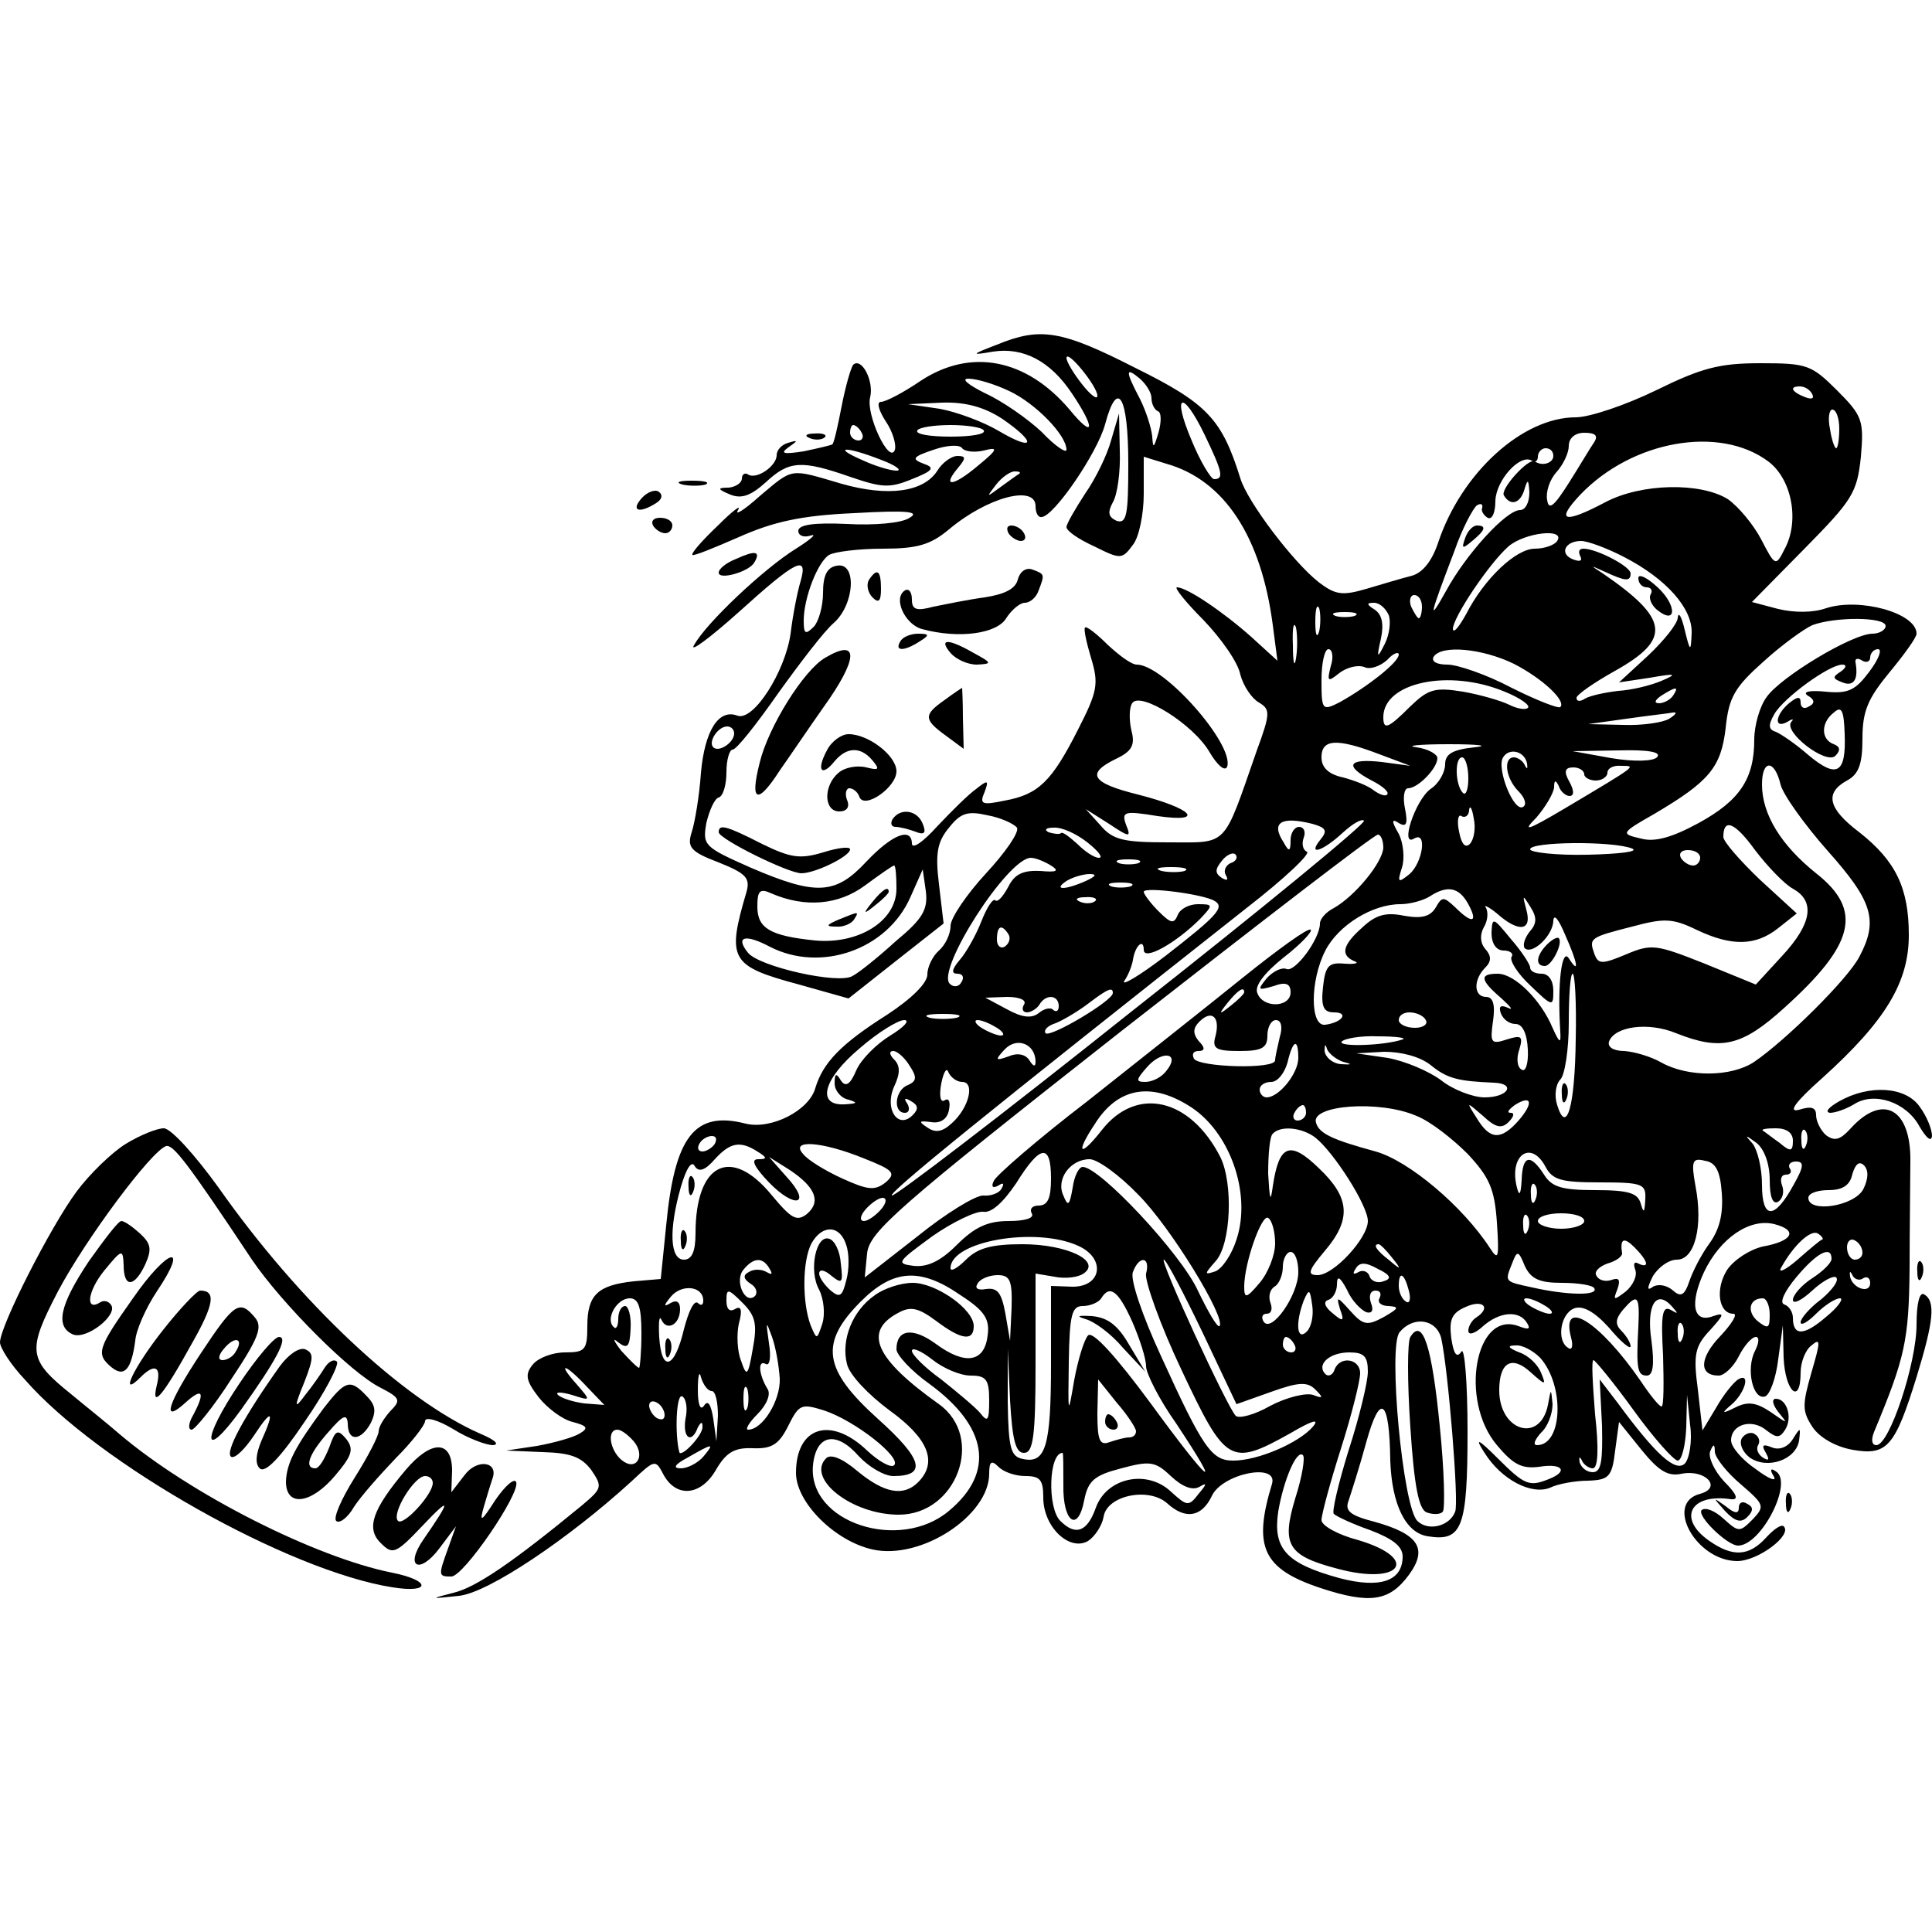 <?xml version="1.0" standalone="no"?>
<!DOCTYPE svg PUBLIC "-//W3C//DTD SVG 20010904//EN"
 "http://www.w3.org/TR/2001/REC-SVG-20010904/DTD/svg10.dtd">
<svg version="1.0" xmlns="http://www.w3.org/2000/svg"
 width="250pt" height="250pt" viewBox="0 0 250 250"
 preserveAspectRatio="xMidYMid meet">
<g transform="translate(0,250) scale(0.1,-0.1)"
fill="#000000" stroke="none">
<path d="M1290 2054 c-34 -13 -34 -14 -5 -9 39 6 74 -12 102 -54 31 -46 29
-60 -3 -21 -56 66 -128 80 -193 37 -22 -15 -45 -27 -51 -27 -6 0 -3 -11 6 -25
9 -13 14 -30 12 -37 -7 -20 -38 46 -32 68 5 21 -11 52 -22 42 -3 -4 -10 -28
-15 -54 -5 -26 -10 -48 -12 -49 -1 -1 -18 -5 -37 -9 -26 -4 -31 -3 -20 5 13 9
13 10 0 6 -8 -2 -15 -9 -15 -16 0 -14 -26 -32 -37 -25 -4 3 -8 0 -8 -5 0 -6
-8 -11 -17 -12 -15 0 -15 -2 2 -9 15 -6 27 -1 46 16 30 28 46 29 109 7 41 -14
51 -15 80 -3 28 11 30 15 15 20 -16 6 -14 9 13 18 17 6 34 7 37 2 3 -4 15 -6
28 -3 19 5 19 2 -8 -20 -32 -27 -47 -28 -25 -2 10 12 10 15 -1 15 -8 0 -20 -9
-26 -19 -18 -28 -64 -34 -124 -17 -68 20 -62 21 -106 -16 -20 -18 -33 -26 -28
-18 5 8 -7 -1 -26 -20 -20 -19 -35 -36 -33 -38 1 -2 28 9 60 23 45 20 81 28
149 31 69 4 86 2 72 -6 -10 -7 -46 -10 -81 -8 -43 2 -63 -1 -63 -9 0 -6 7 -9
16 -6 9 3 0 -5 -19 -17 -42 -26 -117 -97 -132 -125 -6 -10 20 9 58 43 74 67
90 75 80 40 -4 -13 -10 -43 -13 -68 -7 -49 -48 -114 -69 -106 -24 9 -42 -19
-47 -74 -2 -30 -8 -65 -12 -77 -6 -19 -2 -25 35 -39 35 -14 41 -20 36 -38 -26
-88 -21 -96 68 -120 l64 -18 62 49 61 48 -6 51 c-5 40 -2 55 13 73 15 19 24
22 50 16 17 -3 34 -11 38 -16 3 -6 -15 -32 -40 -59 -25 -27 -46 -58 -46 -68 0
-11 -7 -25 -15 -32 -8 -7 -15 -21 -15 -31 0 -11 -20 -31 -52 -52 -60 -38 -83
-62 -93 -95 -8 -29 -57 -54 -90 -46 -66 17 -92 -16 -103 -132 l-7 -69 -35 -3
c-47 -5 -60 -18 -60 -58 0 -31 -3 -34 -29 -34 -16 0 -34 -7 -41 -15 -11 -13
-10 -21 7 -43 11 -14 31 -29 44 -32 19 -5 21 -8 9 -15 -8 -5 -33 -12 -55 -16
l-40 -6 47 -2 c36 -1 50 -6 63 -23 15 -22 14 -24 -12 -46 -90 -74 -137 -106
-166 -113 -31 -8 -31 -8 7 -4 38 4 142 74 223 148 31 29 31 29 42 8 17 -30 49
-26 68 8 13 22 24 28 47 27 25 -1 34 5 46 29 14 28 17 29 46 20 40 -13 101
-61 91 -71 -4 -4 -20 5 -35 19 -47 45 -92 31 -92 -29 0 -38 50 -88 99 -99 63
-14 151 44 151 98 0 16 3 18 12 9 7 -7 22 -12 35 -12 19 0 23 -5 23 -28 0 -38
34 -70 58 -56 9 6 18 20 20 31 4 28 58 39 82 18 24 -22 45 -18 58 9 13 29 86
44 78 16 -25 -82 -12 -110 63 -135 64 -21 89 -17 114 17 25 34 13 53 -45 69
-31 8 -38 14 -33 27 3 9 14 43 23 76 18 65 30 56 31 -24 2 -57 20 -94 49 -98
44 -7 51 11 51 136 0 64 -4 110 -8 103 -6 -9 -10 -3 -13 17 -3 24 0 33 19 41
22 10 33 -1 13 -14 -5 -3 -10 -11 -10 -17 0 -6 8 -4 18 5 22 20 48 22 58 5 5
-8 2 -9 -11 -4 -56 21 -77 -96 -28 -154 21 -25 32 -31 55 -28 30 5 38 -6 12
-16 -25 -10 -31 -8 -66 27 -26 26 -30 27 -17 7 22 -35 61 -55 85 -45 10 5 33
9 49 9 27 1 31 5 35 39 l5 37 29 -36 c22 -27 34 -35 52 -31 31 6 53 -18 24
-26 -47 -12 -5 -87 48 -87 27 0 72 34 60 45 -3 3 -13 -4 -23 -15 -22 -24 -43
-25 -73 -4 -42 29 -25 62 28 54 10 -1 8 6 -9 23 -13 14 -21 32 -18 39 4 10 6
10 6 -1 1 -8 16 -27 34 -42 30 -26 31 -28 15 -45 -17 -17 -18 -17 -38 1 -11
10 -23 15 -28 11 -7 -7 33 -46 47 -46 30 0 72 82 49 96 -7 5 -8 2 -3 -6 5 -8
-6 -4 -23 9 -18 12 -32 29 -32 37 0 21 27 29 46 13 13 -10 17 -10 24 1 10 16
2 40 -12 40 -6 0 -4 -8 3 -17 13 -16 13 -16 -10 0 -18 12 -29 14 -45 6 -18 -9
-19 -8 -6 3 18 15 26 43 9 33 -6 -4 -19 -20 -28 -36 l-18 -30 -6 53 c-6 45 -4
56 16 77 18 20 19 23 4 18 -26 -10 -31 16 -12 57 21 44 59 70 91 62 31 -8 24
-22 -15 -29 -17 -4 -37 -17 -46 -30 -16 -25 -11 -57 8 -57 6 0 -2 -13 -17 -29
-27 -28 -28 -51 -2 -51 7 0 19 11 26 25 7 14 17 25 22 25 5 0 4 -8 -1 -18 -12
-23 -3 -64 13 -59 6 2 14 23 17 48 l6 44 1 -42 c2 -44 22 -62 22 -19 0 13 6
29 14 35 12 10 12 6 0 -35 -12 -42 -12 -50 1 -70 9 -14 30 -26 52 -30 45 -8
55 4 83 94 22 72 25 98 10 107 -6 4 -10 -11 -10 -39 0 -50 -35 -156 -52 -156
-6 0 -7 7 -3 17 40 96 45 118 46 211 0 53 1 116 1 139 1 69 -36 89 -78 42 -13
-14 -20 -16 -31 -8 -7 6 -13 18 -13 26 0 10 -6 12 -22 7 -15 -4 -5 10 30 41
82 74 112 124 112 185 0 61 -17 96 -64 133 -41 31 -45 51 -16 67 15 8 20 21
20 54 0 36 7 52 35 86 19 23 35 45 35 50 0 27 -74 47 -117 33 -17 -6 -41 -6
-62 -1 l-34 9 68 69 c62 63 68 72 73 119 4 47 2 53 -31 86 -33 33 -39 35 -99
35 -53 0 -76 -6 -135 -35 -39 -19 -86 -35 -104 -35 -69 0 -148 -72 -178 -162
-8 -24 -20 -39 -34 -43 -12 -3 -39 -11 -59 -17 -31 -9 -40 -8 -62 9 -33 26
-92 104 -101 134 -24 77 -43 97 -136 143 -96 49 -123 53 -179 30z m130 -66 c0
-6 -9 1 -20 15 -11 14 -20 29 -20 34 1 11 40 -37 40 -49z m70 -3 c0 -8 4 -15
8 -17 5 -1 5 -14 1 -28 -6 -20 -7 -21 -8 -5 -1 11 -8 33 -16 49 -19 36 -19 42
0 26 8 -7 15 -18 15 -25z m-184 9 c34 -16 74 -57 74 -76 0 -5 -15 5 -32 23
-18 17 -51 40 -73 50 -22 11 -32 19 -22 19 11 0 34 -7 53 -16z m1039 -4 c3 -6
-1 -7 -9 -4 -18 7 -21 14 -7 14 6 0 13 -4 16 -10z m-885 -90 c0 -66 -2 -78
-15 -74 -11 5 -12 11 -5 24 6 10 10 40 9 67 l-1 48 -10 -34 c-5 -19 -20 -50
-34 -70 -13 -20 -24 -39 -24 -43 0 -5 16 -16 36 -25 34 -17 36 -17 50 2 8 10
14 40 14 66 l0 48 29 -9 c75 -21 123 -94 138 -209 l6 -46 -34 31 c-36 32 -83
64 -96 64 -4 0 11 -19 34 -42 23 -24 45 -55 48 -71 4 -15 15 -31 24 -36 15 -9
15 -14 -3 -63 -44 -126 -36 -118 -114 -118 -58 0 -72 3 -88 22 l-19 21 30 -19
c27 -18 29 -18 22 -1 -6 17 -2 18 41 11 63 -9 45 10 -26 28 -60 15 -67 27 -28
46 21 10 25 18 20 37 -3 13 -3 29 1 35 10 16 79 -27 100 -63 10 -17 20 -26 23
-19 9 29 -82 132 -117 132 -7 0 -23 12 -38 26 -14 14 -27 24 -29 22 -2 -2 2
-20 8 -40 10 -33 8 -43 -17 -92 -34 -67 -51 -84 -95 -92 -29 -6 -33 -5 -26 11
6 16 4 16 -11 4 -10 -7 -32 -29 -50 -48 -18 -20 -32 -30 -33 -23 0 22 -25 13
-59 -23 -40 -43 -65 -44 -149 -8 -61 27 -63 29 -58 58 4 17 11 32 16 33 6 2
10 17 10 33 0 16 4 29 8 29 5 0 31 33 59 73 28 39 60 81 72 91 27 24 30 79 4
74 -13 -2 -18 -13 -18 -35 0 -18 -6 -38 -12 -44 -11 -11 -13 -9 -13 8 0 29 18
76 33 85 7 4 38 8 69 8 45 0 62 5 86 25 50 42 112 58 112 30 0 -8 3 -15 8 -14
16 1 72 83 82 120 16 60 30 37 30 -51z m-163 58 c45 -31 42 -43 -4 -16 -20 12
-55 25 -77 29 l-41 6 44 2 c31 1 55 -6 78 -21z m262 -21 c23 -48 25 -57 12
-57 -4 0 -18 23 -29 50 -26 61 -12 67 17 7z m821 8 c0 -14 -2 -25 -4 -25 -2 0
-6 11 -8 25 -3 14 -1 25 3 25 5 0 9 -11 9 -25z m-1265 -5 c3 -5 1 -10 -4 -10
-6 0 -11 5 -11 10 0 6 2 10 4 10 3 0 8 -4 11 -10z m158 3 c3 -5 -17 -8 -43 -8
-26 0 -46 3 -43 8 2 4 22 7 43 7 21 0 41 -3 43 -7z m790 -15 c-5 -7 -19 -31
-33 -53 -19 -30 -26 -36 -28 -22 -2 10 3 26 12 36 9 10 16 25 16 34 0 10 8 17
20 17 15 0 18 -4 13 -12z m225 -25 c31 -23 41 -78 21 -114 -11 -22 -12 -22
-30 13 -10 19 -29 42 -43 52 -35 22 -112 21 -159 -4 -53 -28 -65 -25 -32 10
67 70 180 90 243 43z m-1148 2 c19 -7 28 -14 20 -14 -8 0 -28 6 -45 14 -39 17
-21 18 25 0z m870 5 c0 -9 -14 -14 -24 -7 -8 5 -45 -36 -40 -44 9 -15 22 -10
27 9 4 13 5 11 6 -5 0 -13 -5 -23 -12 -23 -18 0 -70 -57 -96 -105 -24 -43 -21
-32 11 52 10 29 24 55 29 59 5 3 8 2 7 -3 -2 -4 2 -10 7 -13 6 -3 10 7 10 22
1 27 32 61 47 52 5 -3 8 0 8 5 0 6 5 11 10 11 6 0 10 -4 10 -10z m-691 -23
c-2 -1 -13 -9 -24 -17 -19 -14 -19 -14 -6 3 7 9 18 17 24 17 6 0 8 -1 6 -3z
m696 -87 c-3 -5 -16 -10 -29 -10 -24 0 -65 -38 -89 -85 -9 -16 -16 -25 -17
-19 0 15 47 85 72 107 21 18 74 24 63 7z m87 -21 c54 -28 88 -66 87 -98 -1
-25 -2 -25 -9 4 -4 17 -8 24 -9 16 0 -8 -18 -30 -38 -49 l-38 -35 40 6 c34 6
36 5 15 -4 -14 -6 -39 -12 -56 -13 -17 -2 -36 -6 -43 -10 -6 -4 -11 -4 -11 1
0 4 23 20 50 35 73 41 70 67 -16 126 -17 11 -17 11 3 2 26 -12 33 -13 33 -2 0
9 -44 32 -61 32 -6 0 -7 -4 -4 -10 3 -6 -1 -7 -9 -4 -19 7 -11 24 10 24 8 0
33 -9 56 -21z m-262 -64 c0 -8 -2 -15 -4 -15 -2 0 -6 7 -10 15 -3 8 -1 15 4
15 6 0 10 -7 10 -15z m-133 -32 c-3 -10 -5 -4 -5 12 0 17 2 24 5 18 2 -7 2
-21 0 -30z m90 21 c3 -8 1 -25 -5 -37 -10 -20 -11 -19 -5 7 4 19 1 31 -8 37
-11 7 -11 9 -1 9 7 0 15 -7 19 -16z m-44 -1 c-7 -2 -19 -2 -25 0 -7 3 -2 5 12
5 14 0 19 -2 13 -5z m-76 -55 c-2 -13 -4 -5 -4 17 -1 22 1 32 4 23 2 -10 2
-28 0 -40z m763 42 c0 -5 -8 -10 -17 -10 -26 0 -119 -56 -137 -82 -9 -12 -16
-37 -16 -55 0 -51 -19 -79 -72 -108 -35 -19 -57 -25 -75 -20 -26 6 -26 7 18
32 71 42 86 60 92 111 4 40 12 53 49 86 23 21 52 42 63 47 29 11 95 11 95 -1z
m-718 -52 c-5 -20 -4 -21 11 -9 9 7 23 11 32 8 8 -4 21 1 30 9 8 9 15 11 15 7
0 -10 -41 -42 -77 -62 -22 -11 -23 -10 -23 29 0 22 4 40 9 40 5 0 7 -10 3 -22z
m237 3 c37 -19 68 -48 60 -56 -3 -2 -31 9 -63 25 -32 17 -70 30 -83 30 -14 0
-21 4 -18 10 10 16 63 11 104 -9z m460 -10 c-18 -24 -27 -29 -57 -26 -20 2
-30 0 -23 -5 9 -5 10 -10 2 -14 -6 -4 -11 -2 -11 5 0 8 -4 8 -15 -1 -18 -15
-20 -34 -2 -24 6 4 9 4 5 0 -11 -13 45 -56 57 -44 7 7 6 12 -2 15 -17 6 -17
28 0 41 10 9 13 3 14 -28 2 -51 -10 -58 -47 -27 -16 14 -35 27 -42 30 -10 3
-10 9 -2 23 12 21 71 64 88 64 6 0 5 -4 -2 -9 -11 -7 -11 -9 2 -14 15 -6 21 4
17 26 -1 5 3 6 9 2 5 -3 10 -1 10 4 0 6 5 11 10 11 6 0 1 -13 -11 -29z m-472
-26 c20 -8 34 -18 30 -21 -3 -3 -14 -1 -24 4 -10 5 -37 13 -60 17 -37 6 -45 3
-68 -19 -29 -29 -35 -31 -35 -14 0 45 85 63 157 33z m218 -5 c-3 -5 -12 -10
-18 -10 -7 0 -6 4 3 10 19 12 23 12 15 0z m-5 -30 c-8 -5 -35 -9 -60 -8 l-45
1 50 7 c28 4 55 7 60 8 6 1 3 -3 -5 -8z m-1210 -19 c0 -12 -20 -25 -27 -18 -7
7 6 27 18 27 5 0 9 -4 9 -9z m835 -27 l40 -15 -37 5 c-44 5 -49 -5 -13 -24 14
-7 23 -15 20 -18 -2 -3 -10 0 -17 5 -7 6 -25 13 -40 17 -19 4 -28 13 -28 26 0
24 20 25 75 4z m123 9 c-29 -3 -38 -9 -38 -22 0 -10 -8 -25 -19 -32 -20 -15
-40 -76 -21 -64 17 10 11 -31 -6 -46 -15 -12 -16 -11 -10 8 4 12 2 32 -4 44
-10 17 -9 20 0 14 10 -6 12 -1 8 19 -3 14 -1 26 4 26 13 0 38 26 38 39 0 5
-12 12 -27 14 -16 2 4 4 42 4 39 0 53 -2 33 -4z m68 -21 c1 -7 0 -8 -3 -2 -2
5 -9 10 -14 10 -14 0 -11 -27 6 -44 8 -8 11 -17 6 -20 -12 -8 -35 50 -26 64 8
13 28 8 31 -8z m168 8 c-5 -5 -29 -6 -59 -1 l-50 9 60 1 c37 1 56 -2 49 -9z
m-244 -27 c0 -14 -3 -23 -7 -19 -10 10 -11 46 -1 46 4 0 8 -12 8 -27z m150 5
c0 -4 7 -8 15 -8 8 0 15 5 15 10 0 6 8 10 18 9 20 0 21 1 -73 -55 -49 -29 -56
-31 -37 -12 12 14 22 31 23 39 0 10 2 10 6 2 2 -7 9 -13 14 -13 6 0 6 7 0 18
-8 14 -6 19 5 19 7 0 14 -4 14 -9z m254 -13 c3 -13 31 -52 61 -86 58 -65 66
-90 41 -137 -15 -29 -95 -108 -136 -136 -30 -20 -86 -20 -120 -1 -14 8 -35 14
-48 15 -14 0 -22 5 -20 12 7 20 51 26 87 11 58 -23 85 -17 140 33 91 82 102
126 41 174 -45 36 -70 76 -70 115 0 32 16 33 24 0z m-402 -77 c-6 -6 -11 0
-14 16 -3 14 -1 23 3 20 5 -3 10 1 10 8 1 7 4 2 6 -11 3 -13 0 -28 -5 -33z
m-204 26 c18 -5 20 -9 11 -20 -18 -22 2 -16 28 8 13 12 25 19 28 16 3 -3 -132
-114 -301 -247 -168 -134 -308 -241 -310 -238 -4 4 122 106 459 372 49 38 84
71 78 73 -5 2 -7 10 -4 18 3 8 0 14 -6 14 -6 0 -11 -8 -11 -17 0 -15 -2 -16
-9 -3 -17 26 -3 34 37 24z m622 -84 c29 -16 25 -45 -14 -87 l-34 -37 -66 27
c-63 25 -69 26 -102 12 -31 -13 -36 -13 -41 1 -7 20 -6 21 49 35 41 11 52 11
83 -4 46 -22 77 -21 106 2 l24 19 -48 44 c-26 25 -47 49 -47 55 0 25 15 19 41
-17 16 -21 38 -44 49 -50z m-913 60 c14 -11 21 -20 15 -20 -6 0 -18 8 -28 18
-10 9 -19 16 -21 14 -2 -2 -9 -1 -16 1 -6 3 -4 6 6 6 11 1 30 -8 44 -19z m383
-7 c-1 -19 -36 -62 -64 -78 -10 -5 -18 -14 -18 -20 0 -20 -32 -63 -43 -59 -6
3 -18 -3 -26 -12 -12 -15 -12 -16 9 -10 16 6 22 3 22 -8 0 -20 -36 -21 -43 -1
-4 9 9 26 34 46 22 17 38 34 35 36 -3 3 -43 -26 -89 -63 -47 -38 -137 -109
-200 -159 -64 -49 -118 -96 -121 -103 -4 -8 -1 -10 6 -6 6 4 8 3 4 -4 -3 -6
-14 -10 -24 -9 -10 0 -48 -23 -85 -53 l-68 -53 3 31 c3 28 38 59 328 287 179
140 328 255 333 255 4 0 7 -8 7 -17z m322 -1 c9 -4 -16 -7 -57 -8 -41 -1 -75
3 -75 7 0 10 107 11 132 1z m-520 -19 c-6 -3 -9 -10 -6 -15 4 -7 2 -8 -5 -4
-9 6 -9 11 0 22 6 8 15 12 18 8 3 -4 0 -9 -7 -11z m608 7 c0 -5 -4 -10 -9 -10
-6 0 -13 5 -16 10 -3 6 1 10 9 10 9 0 16 -4 16 -10z m-840 -10 c11 -7 8 -9
-14 -7 -22 1 -33 -4 -41 -20 -7 -13 -14 -21 -17 -18 -3 3 -11 -9 -18 -27 -7
-18 -20 -41 -28 -50 -11 -13 -11 -18 -3 -18 7 0 9 -5 5 -11 -3 -6 -10 -7 -15
-2 -18 18 75 163 105 163 6 0 18 -5 26 -10z m113 3 c-7 -2 -19 -2 -25 0 -7 3
-2 5 12 5 14 0 19 -2 13 -5z m-313 -33 c0 -42 -49 -72 -105 -67 -59 6 -75 16
-75 44 0 20 3 24 18 17 44 -19 87 -15 121 10 19 14 36 26 38 26 2 0 3 -14 3
-30z m373 23 c-7 -2 -21 -2 -30 0 -10 3 -4 5 12 5 17 0 24 -2 18 -5z m-374
-91 c-23 -21 -48 -41 -56 -45 -18 -11 -120 12 -135 30 -17 21 -4 25 28 8 66
-34 152 -4 182 64 l16 36 4 -28 c3 -24 -4 -36 -39 -65z m246 78 c-27 -12 -43
-12 -25 0 8 5 22 9 30 9 10 0 8 -3 -5 -9z m58 -7 c-7 -2 -19 -2 -25 0 -7 3 -2
5 12 5 14 0 19 -2 13 -5z m109 -19 c13 -8 3 -19 -64 -71 -34 -26 -58 -40 -53
-32 5 7 10 20 11 27 3 19 14 28 14 13 0 -15 42 9 73 40 17 18 17 19 -3 19 -11
0 -23 -6 -26 -14 -5 -12 -9 -11 -25 5 -10 10 -19 22 -19 25 0 7 78 -3 92 -12z
m328 -4 c13 -24 5 -26 -17 -4 -15 14 -17 14 -25 0 -7 -12 -18 -15 -41 -11 -24
5 -37 1 -54 -15 -26 -23 -29 -36 -10 -44 6 -2 1 -4 -13 -3 -21 2 -25 -3 -28
-30 -3 -26 1 -33 14 -33 20 0 11 -13 -11 -16 -20 -3 -20 57 0 96 17 33 61 60
97 60 13 0 30 5 38 10 23 15 38 12 50 -10z m-483 4 c-3 -3 -12 -4 -19 -1 -8 3
-5 6 6 6 11 1 17 -2 13 -5z m562 -40 c-6 -8 -9 -17 -6 -21 10 -9 37 17 37 36
1 9 7 1 15 -18 17 -38 19 -53 5 -31 -9 14 -15 -32 -11 -95 1 -16 -1 -15 -10 5
-15 36 -49 70 -71 70 -24 0 -23 -8 5 -32 12 -11 16 -16 8 -12 -9 4 -12 2 -9
-7 3 -8 11 -14 19 -14 9 0 15 -12 16 -33 1 -18 -3 -30 -8 -26 -6 3 -7 15 -3
26 5 17 3 19 -16 13 -21 -7 -22 -4 -18 24 3 21 0 31 -9 31 -16 0 -17 22 -1 38
8 8 8 15 0 24 -7 8 -7 19 -2 28 5 8 6 19 3 25 -4 5 3 2 14 -7 28 -25 46 -23
38 5 -5 19 -5 20 5 4 9 -14 9 -22 -1 -33z m-674 -3 c3 -5 1 -12 -5 -16 -5 -3
-10 1 -10 9 0 18 6 21 15 7z m734 -135 c-1 -89 -12 -125 -24 -86 -4 12 -2 27
4 33 6 6 11 39 11 74 0 35 2 63 5 63 3 0 5 -38 4 -84z m-599 59 c0 -10 -81
-58 -87 -52 -3 4 3 10 13 13 10 4 30 16 43 26 25 19 31 21 31 13z m170 1 c0
-2 -8 -10 -17 -17 -16 -13 -17 -12 -4 4 13 16 21 21 21 13z m-285 -16 c-3 -5
-2 -10 4 -10 5 0 13 5 16 10 8 14 25 13 25 -2 0 -6 -3 -8 -7 -5 -3 4 -12 2
-19 -4 -9 -7 -21 -6 -41 5 l-28 15 28 1 c16 0 26 -4 22 -10z m-87 -17 c-10 -2
-26 -2 -35 0 -10 3 -2 5 17 5 19 0 27 -2 18 -5z m335 -23 c-5 -17 0 -20 31
-20 29 0 36 4 36 20 0 11 5 20 11 20 7 0 9 -9 5 -22 -3 -13 -6 -26 -6 -30 0
-12 -98 -9 -105 2 -3 6 -1 10 6 10 8 0 9 4 0 13 -8 10 -7 17 1 25 16 16 27 6
21 -18z m272 20 c3 -5 -3 -10 -14 -10 -12 0 -21 5 -21 10 0 6 6 10 14 10 8 0
18 -4 21 -10z m-693 -20 c-18 -11 -38 -31 -44 -45 -8 -19 -14 -22 -20 -13 -6
10 -8 9 -8 -4 0 -9 8 -19 18 -21 13 -4 11 -5 -5 -6 -37 -2 -28 33 20 73 23 20
49 36 57 36 8 0 0 -9 -18 -20z m138 10 c8 -5 11 -10 5 -10 -5 0 -17 5 -25 10
-8 5 -10 10 -5 10 6 0 17 -5 25 -10z m50 -44 c0 -7 -3 -6 -8 2 -5 8 -16 10
-27 5 -17 -6 -18 -5 -5 9 16 17 40 7 40 -16z m398 0 c12 -3 12 -4 -3 -3 -11 1
-20 9 -21 17 0 8 1 10 3 3 2 -6 12 -14 21 -17z m77 29 c-23 -8 -83 -10 -79 -3
3 4 24 8 47 7 23 0 38 -2 32 -4z m-135 -24 c0 -20 -25 -51 -41 -51 -5 0 -9 5
-9 10 0 6 7 10 15 10 8 0 17 11 21 25 7 30 14 32 14 6z m-503 -10 c10 -15 9
-20 -2 -25 -17 -6 -20 -36 -4 -36 5 0 7 5 3 12 -5 7 -3 8 5 3 9 -5 10 -10 2
-18 -19 -19 -37 8 -24 37 8 17 8 27 0 35 -6 6 -7 11 -1 11 5 0 15 -9 21 -19z
m332 -7 c-6 -8 -18 -14 -27 -14 -13 0 -12 3 3 20 20 22 43 17 24 -6z m342 8
c22 -18 36 -21 82 -23 29 -1 19 -19 -12 -19 -15 0 -41 10 -56 22 -16 12 -47
25 -69 29 l-41 6 36 2 c22 0 46 -6 60 -17z m-606 -22 c17 0 9 -34 -14 -54 -12
-11 -21 -12 -31 -5 -12 8 -11 9 5 7 12 -2 21 4 23 16 2 10 0 16 -6 12 -5 -3
-7 6 -4 22 3 15 7 21 9 15 3 -7 11 -13 18 -13z m292 -30 c54 -32 83 -114 63
-174 -6 -19 -18 -37 -27 -41 -15 -5 -15 -4 0 13 20 22 23 101 6 135 -39 76
-108 92 -153 35 -29 -37 -35 -31 -9 8 29 46 71 54 120 24z m428 -20 c-23 -26
-37 -25 -54 3 -14 22 -14 22 8 3 16 -15 24 -17 33 -8 7 7 8 12 3 12 -6 0 -3 4
5 10 22 14 25 3 5 -20z m-275 10 c0 -5 -5 -10 -11 -10 -5 0 -7 5 -4 10 3 6 8
10 11 10 2 0 4 -4 4 -10z m143 -4 c18 -7 47 -30 66 -49 28 -30 35 -45 38 -89
3 -46 2 -50 -9 -33 -35 54 -105 113 -148 125 -55 15 -73 23 -77 37 -8 23 82
30 130 9z m-131 -28 c24 -19 68 -88 68 -108 0 -22 -44 -70 -65 -70 -14 0 -12
6 9 31 35 41 33 69 -7 107 -38 37 -52 31 -60 -23 -3 -22 -4 -18 -6 16 0 25 2
49 6 52 10 11 38 8 55 -5z m618 -4 c0 -14 -3 -15 -17 -3 -10 7 -20 15 -22 16
-2 2 5 3 17 3 14 0 22 -6 22 -16z m17 -6 c-3 -8 -6 -5 -6 6 -1 11 2 17 5 13 3
-3 4 -12 1 -19z m-1412 2 c-3 -5 -11 -10 -16 -10 -6 0 -7 5 -4 10 3 6 11 10
16 10 6 0 7 -4 4 -10z m1365 -47 c0 -22 4 -32 11 -28 6 4 8 13 5 21 -3 8 -1
14 5 14 6 0 8 4 5 8 -3 5 1 9 8 9 11 0 10 -7 -3 -30 -25 -46 -41 -45 -41 0 0
22 -6 45 -12 53 -11 12 -10 12 5 1 10 -8 17 -27 17 -48z m-1310 37 c13 -8 13
-10 1 -10 -10 0 -5 -10 14 -30 34 -35 56 -29 23 7 l-23 26 27 -17 c33 -22 41
-41 22 -57 -13 -10 -20 -6 -45 24 -53 65 -99 42 -99 -49 0 -24 -5 -34 -15 -34
-18 0 -20 38 -4 94 7 24 14 35 18 27 5 -8 13 -6 26 9 20 22 33 24 55 10z m138
-9 c38 -15 42 -19 28 -31 -14 -11 -23 -10 -56 5 -22 10 -45 24 -51 32 -17 19
25 16 79 -6z m242 -26 c0 -25 -4 -35 -16 -35 -8 0 -12 -4 -9 -10 4 -6 -8 -10
-30 -10 -27 0 -44 -8 -67 -31 -21 -21 -38 -29 -56 -27 -23 3 -21 5 24 38 27
19 57 33 66 32 11 -2 26 12 43 37 31 50 45 52 45 6z m640 15 c9 -17 21 -20 70
-20 56 0 60 -2 59 -22 -1 -17 -2 -19 -6 -5 -4 13 -15 17 -59 17 -43 0 -56 4
-66 20 -18 28 -28 25 -29 -7 -1 -18 -3 -22 -6 -10 -11 42 18 63 37 27z m-527
-36 c42 -42 114 -160 105 -170 -3 -2 -15 19 -28 46 -22 48 -127 160 -149 160
-5 0 -11 -12 -13 -27 -4 -23 -6 -25 -12 -10 -10 21 9 47 34 47 10 0 38 -20 63
-46z m755 2 c2 -27 -3 -47 -16 -65 -11 -15 -22 -37 -26 -49 -6 -18 -11 -21
-21 -12 -8 7 -19 9 -26 5 -8 -6 -8 -2 0 14 7 11 20 21 31 21 23 0 34 43 24 95
-6 33 -4 37 12 33 14 -2 20 -13 22 -42z m183 5 c-12 -22 -71 -31 -71 -11 0 6
12 10 26 10 18 0 28 6 31 21 4 13 9 17 15 11 6 -6 6 -17 -1 -31z m-424 -13
c-3 -8 -6 -5 -6 6 -1 11 2 17 5 13 3 -3 4 -12 1 -19z m-847 -13 c-7 -8 -17
-15 -22 -15 -6 0 -5 7 2 15 7 8 17 15 22 15 6 0 5 -7 -2 -15z m510 -44 c0 -15
-9 -38 -20 -51 -17 -20 -20 -21 -20 -5 0 31 23 95 31 89 5 -3 9 -18 9 -33z
m327 17 c-3 -8 -6 -5 -6 6 -1 11 2 17 5 13 3 -3 4 -12 1 -19z m73 12 c0 -5
-13 -10 -30 -10 -16 0 -30 5 -30 10 0 6 14 10 30 10 17 0 30 -4 30 -10z m-955
-31 c4 -11 4 -32 0 -46 -5 -20 -8 -23 -20 -13 -8 7 -15 17 -15 22 0 6 7 5 16
-3 14 -11 15 -9 12 16 -1 16 -8 30 -15 32 -17 6 -27 -41 -13 -66 6 -12 8 -32
4 -44 -7 -21 -7 -21 -15 -2 -11 29 -11 83 1 106 14 25 37 24 45 -2z m1263 7
c-2 0 -16 -12 -32 -26 -16 -14 -26 -18 -21 -10 16 29 38 49 47 44 5 -3 8 -7 6
-8z m-963 -8 c36 -16 31 -53 -7 -53 l-28 1 0 -101 c0 -107 -7 -129 -36 -123
-16 3 -19 13 -20 73 l0 70 3 -67 c3 -51 7 -68 18 -68 12 0 15 21 15 116 l0
116 24 -4 c14 -3 31 -1 38 4 24 16 -21 38 -79 38 -40 0 -58 -5 -73 -20 -11
-11 -20 -16 -20 -11 0 35 110 54 165 29z m735 -23 c0 -3 -4 -3 -10 0 -5 3 -7
0 -4 -8 3 -8 -3 -20 -12 -28 -16 -12 -17 -12 -11 3 4 12 2 15 -7 12 -8 -3 -17
-1 -20 5 -4 5 3 12 14 16 11 3 19 9 19 13 -3 19 2 22 16 8 8 -8 15 -17 15 -21z
m280 14 c0 -5 -4 -9 -10 -9 -5 0 -10 7 -10 16 0 8 5 12 10 9 6 -3 10 -10 10
-16z m-609 -6 c13 -16 12 -17 -3 -4 -17 13 -22 21 -14 21 2 0 10 -8 17 -17z
m-121 -19 c0 -30 -35 -80 -45 -64 -3 5 -2 10 4 10 6 0 8 6 5 14 -3 8 -1 17 5
21 6 3 11 15 11 26 0 10 5 19 10 19 6 0 10 -12 10 -26z m341 -14 c21 0 40 -3
42 -7 6 -10 -36 -9 -80 1 -37 8 -36 7 -26 32 6 16 8 16 16 -4 8 -17 19 -22 48
-22z m349 31 c0 -5 -11 -16 -25 -25 -14 -9 -25 -22 -25 -28 0 -6 11 -1 25 12
14 13 28 20 31 17 4 -4 -5 -16 -19 -28 -15 -11 -27 -25 -27 -30 0 -5 9 0 20
11 11 11 25 20 31 20 5 0 -2 -11 -18 -24 -29 -25 -43 -25 -43 -1 0 7 -5 15
-11 17 -7 2 0 17 16 36 26 31 45 41 45 23z m-1374 -13 c4 -7 3 -8 -4 -4 -7 4
-17 4 -23 0 -8 -4 -7 -9 2 -15 7 -4 10 -11 6 -16 -13 -12 -27 20 -15 34 13 16
25 17 34 1z m487 -6 c-2 -9 18 -66 46 -125 57 -121 63 -125 140 -82 29 17 39
20 30 9 -18 -21 -71 -44 -103 -44 -28 0 -39 15 -94 136 -24 52 -40 99 -36 108
8 22 23 20 17 -2z m73 -76 l44 -93 45 16 c36 13 47 13 57 3 11 -11 10 -12 -3
-7 -9 3 -34 -3 -55 -14 -21 -12 -41 -17 -45 -13 -11 11 -99 202 -93 202 3 0
25 -42 50 -94z m234 66 c-7 -3 -16 0 -18 7 -2 6 -9 8 -14 5 -7 -4 -8 -2 -4 4
5 9 13 9 29 0 17 -8 18 -13 7 -16z m621 4 c5 3 9 0 9 -6 0 -15 -23 -7 -26 8
-1 7 0 8 3 2 2 -5 9 -8 14 -4z m-1168 -22 c31 -20 38 -31 35 -52 -4 -35 -29
-39 -67 -11 -30 22 -51 19 -51 -7 0 -7 19 -28 43 -45 75 -55 85 -114 25 -164
-64 -54 -183 -15 -176 59 4 40 30 45 59 12 13 -14 33 -26 45 -26 44 0 38 22
-20 74 -71 64 -76 98 -22 152 42 42 77 44 129 8z m66 -16 l-2 -43 -6 35 c-5
27 -10 34 -25 32 -11 -2 -15 1 -11 7 3 6 15 11 26 11 16 0 19 -7 18 -42z m459
-6 c7 -2 10 2 6 12 -3 9 -1 16 6 16 6 0 8 -4 5 -10 -3 -5 2 -10 12 -10 14 -1
13 -3 -6 -14 -22 -12 -27 -11 -44 8 -17 19 -18 19 -13 2 6 -16 4 -17 -10 -5
-10 8 -12 15 -5 17 6 2 11 11 11 20 0 12 4 10 13 -7 6 -14 18 -26 25 -29z m55
28 c3 -11 1 -18 -4 -14 -5 3 -9 12 -9 20 0 20 7 17 13 -6z m-913 -13 c0 -6 -3
-7 -7 -3 -5 4 -12 -11 -18 -34 -12 -51 -29 -57 -32 -10 -1 19 0 29 3 22 7 -15
24 -6 24 14 0 10 -5 12 -12 8 -10 -6 -9 -3 0 8 14 17 42 14 42 -5z m64 -63
c-6 -35 -8 -36 -15 -15 -5 12 -6 34 -3 48 5 18 3 24 -5 19 -7 -4 -11 0 -11 11
0 16 2 16 21 -3 17 -17 19 -28 13 -60z m491 36 c10 -23 18 -48 18 -58 0 -9 17
-43 39 -74 63 -95 43 -78 -33 26 -45 61 -75 94 -81 88 -5 -5 -13 -31 -18 -58
-8 -47 -8 -46 -7 24 1 61 4 72 18 72 10 0 21 5 24 10 11 18 22 10 40 -30z
m226 -13 c-13 -13 -15 11 -4 40 7 16 8 15 11 -6 2 -13 -1 -28 -7 -34z m-861
-2 c0 -25 -2 -45 -3 -45 -2 0 -12 10 -23 22 -10 13 -12 18 -4 11 12 -9 15 -6
16 18 1 16 -3 29 -7 29 -5 0 -9 -7 -9 -17 0 -9 -3 -14 -6 -10 -11 10 4 37 21
37 11 0 15 -11 15 -45z m1170 35 c8 -5 11 -10 5 -10 -5 0 -17 5 -25 10 -8 5
-10 10 -5 10 6 0 17 -5 25 -10z m120 -27 c-3 -55 -1 -63 11 -63 8 0 10 14 6
45 -7 46 6 67 26 45 9 -10 9 -11 -1 -5 -11 6 -13 -6 -10 -59 1 -36 1 -66 -2
-66 -3 0 -15 15 -27 33 -53 77 -104 109 -90 56 3 -11 1 -17 -4 -13 -15 9 -10
44 8 51 11 4 26 -4 45 -25 15 -18 28 -29 28 -24 0 4 -5 13 -12 20 -8 8 -8 15
2 27 19 22 22 19 20 -22z m170 16 c0 -18 -2 -19 -15 -9 -15 12 -12 30 6 30 5
0 9 -10 9 -21z m-1281 -83 c1 -28 -22 -66 -41 -66 -4 0 1 9 12 20 12 12 18 26
13 33 -11 18 -13 38 -2 32 5 -3 7 9 4 27 -4 29 -4 30 4 8 5 -14 9 -38 10 -54z
m856 52 c9 -41 23 -212 18 -224 -7 -19 -35 -26 -49 -12 -19 19 -38 226 -23
244 18 22 48 17 54 -8z m312 0 c-3 -8 -6 -5 -6 6 -1 11 2 17 5 13 3 -3 4 -12
1 -19z m-502 -8 c3 -5 1 -10 -4 -10 -6 0 -11 5 -11 10 0 6 2 10 4 10 3 0 8 -4
11 -10z m-419 -40 c20 0 24 -5 24 -32 0 -27 -2 -29 -12 -16 -7 8 -30 27 -50
43 -21 15 -38 32 -38 37 0 5 12 0 26 -11 15 -12 37 -21 50 -21z m737 23 c32
-36 29 -113 -4 -113 -6 0 -3 7 5 16 9 8 15 25 15 37 -2 21 -2 21 -6 -1 -10
-50 -63 -34 -63 19 0 36 16 46 41 23 19 -17 20 -17 13 0 -4 10 -16 22 -28 26
-15 6 -16 9 -5 9 9 1 23 -7 32 -16z m-223 -18 c0 -13 -11 -59 -25 -102 -13
-42 -22 -80 -19 -82 3 -3 24 -13 47 -21 29 -11 42 -21 42 -34 0 -32 -29 -42
-82 -28 -69 19 -86 38 -79 86 7 41 24 81 32 73 3 -3 -1 -28 -10 -56 -18 -60
-10 -74 55 -91 82 -22 107 13 27 37 -27 7 -48 19 -48 26 0 7 11 48 25 92 14
44 25 88 25 98 0 19 -26 23 -33 5 -2 -7 -8 -10 -12 -6 -12 12 5 28 31 28 19 0
24 -5 24 -25z m344 -50 c26 -36 52 -65 57 -65 5 0 10 19 11 43 l1 42 4 -39 c3
-21 -1 -44 -7 -50 -12 -11 -37 11 -87 79 l-23 30 3 -60 c1 -46 -1 -60 -12 -60
-8 0 -15 6 -17 13 -1 7 0 8 3 2 2 -5 9 -10 14 -10 7 0 8 26 3 70 -3 39 -5 70
-2 70 2 0 26 -29 52 -65z m-1355 31 l23 -24 -26 2 c-15 2 -30 7 -34 11 -4 4 4
4 18 0 25 -8 25 -8 6 14 -26 29 -15 27 13 -3z m162 -6 c5 0 8 -15 8 -32 l-2
-33 -4 29 c-3 19 -7 25 -12 17 -5 -7 -8 2 -8 21 0 18 2 25 4 16 3 -10 9 -18
14 -18z m46 -22 c-3 -7 -5 -2 -5 12 0 14 2 19 5 13 2 -7 2 -19 0 -25z m503
-30 c0 -5 -4 -8 -9 -8 -5 0 -16 -3 -25 -6 -13 -5 -16 2 -16 37 l1 44 24 -30
c14 -16 25 -33 25 -37z m-583 16 c-4 -25 8 -33 16 -11 4 7 6 8 6 1 1 -11 -28
-41 -30 -33 -6 23 -4 77 4 72 5 -3 7 -16 4 -29z m-27 5 c0 -6 -4 -7 -10 -4 -5
3 -10 11 -10 16 0 6 5 7 10 4 6 -3 10 -11 10 -16z m-40 -34 c16 -19 3 -40 -16
-24 -15 13 -19 39 -5 39 5 0 14 -7 21 -15z m90 -20 c-7 -8 -20 -15 -29 -15
-11 0 -8 5 9 14 33 19 35 19 20 1z m466 -36 c-1 -49 19 -63 27 -20 5 25 13 32
48 41 37 10 44 9 64 -10 15 -14 28 -19 37 -14 10 6 10 4 -1 -9 -13 -17 -15
-16 -36 3 -31 29 -83 18 -97 -21 -11 -31 -26 -37 -46 -17 -17 17 -15 88 3 88
1 0 1 -19 1 -41z"/>
<path d="M1305 1810 c3 -5 11 -10 16 -10 6 0 7 5 4 10 -3 6 -11 10 -16 10 -6
0 -7 -4 -4 -10z"/>
<path d="M1317 1750 c-3 -12 -17 -19 -43 -23 -22 -3 -51 -9 -66 -12 -22 -6
-28 -4 -28 9 0 10 -4 15 -9 12 -16 -10 0 -44 22 -50 48 -13 97 -6 109 14 7 11
18 20 24 20 7 0 15 7 18 16 8 21 8 21 -8 27 -8 3 -16 -2 -19 -13z"/>
<path d="M1124 1749 c-3 -6 -1 -16 5 -22 8 -8 11 -5 11 11 0 24 -5 28 -16 11z"/>
<path d="M1165 1670 c-8 -13 5 -13 25 0 13 8 13 10 -2 10 -9 0 -20 -4 -23 -10z"/>
<path d="M1230 1655 c7 -8 22 -15 34 -15 20 1 20 2 -4 15 -33 19 -46 19 -30 0z"/>
<path d="M1068 1649 c-28 -16 -74 -90 -85 -136 -13 -51 -3 -55 26 -10 12 17
37 54 56 81 46 64 47 91 3 65z"/>
<path d="M1222 1594 c-27 -19 -27 -25 2 -46 l23 -17 -1 40 c0 21 -1 39 -1 39
0 0 -11 -7 -23 -16z"/>
<path d="M1070 1529 c-14 -26 -7 -35 10 -14 16 19 34 19 49 1 10 -12 8 -13 -8
-9 -12 3 -28 0 -36 -7 -20 -17 -19 -50 1 -50 10 0 14 6 10 15 -3 8 -1 15 3 15
5 0 11 -5 13 -11 6 -17 48 12 48 33 0 20 -36 48 -62 48 -9 0 -22 -9 -28 -21z"/>
<path d="M1155 1440 c-3 -5 -2 -10 4 -10 5 0 17 -3 25 -6 12 -5 15 -2 10 10
-7 18 -29 21 -39 6z"/>
<path d="M930 1423 c1 -9 90 -53 107 -53 18 0 63 22 63 31 0 4 -16 2 -35 -4
-30 -9 -42 -7 -79 11 -47 24 -56 26 -56 15z"/>
<path d="M1896 1804 c-5 -14 -4 -15 9 -4 17 14 19 20 6 20 -5 0 -12 -7 -15
-16z"/>
<path d="M2120 1752 c0 -7 5 -12 11 -12 5 0 8 -4 5 -9 -3 -5 1 -14 8 -20 26
-21 26 6 1 29 -14 13 -25 18 -25 12z"/>
<path d="M1129 1333 c-13 -16 -12 -17 4 -4 9 7 17 15 17 17 0 8 -8 3 -21 -13z"/>
<path d="M1085 1310 c-16 -7 -17 -9 -3 -9 9 -1 20 4 23 9 7 11 7 11 -20 0z"/>
<path d="M1930 1293 c0 -14 6 -23 16 -23 8 0 13 -4 10 -8 -3 -5 8 -22 24 -37
29 -28 30 -28 30 -7 0 13 -6 22 -15 22 -8 0 -15 3 -15 8 0 4 -11 21 -25 37
-23 28 -24 29 -25 8z"/>
<path d="M2002 1278 c-14 -14 -16 -28 -3 -28 9 0 24 30 18 36 -2 2 -9 -2 -15
-8z"/>
<path d="M2021 1084 c0 -11 3 -14 6 -6 3 7 2 16 -1 19 -3 4 -6 -2 -5 -13z"/>
<path d="M891 964 c0 -11 3 -14 6 -6 3 7 2 16 -1 19 -3 4 -6 -2 -5 -13z"/>
<path d="M881 894 c0 -11 3 -14 6 -6 3 7 2 16 -1 19 -3 4 -6 -2 -5 -13z"/>
<path d="M1132 824 c-29 -20 -44 -58 -36 -89 3 -14 28 -40 55 -60 50 -36 63
-67 37 -93 -19 -19 -44 -14 -78 14 -20 17 -35 23 -41 17 -26 -26 33 -73 94
-73 75 0 112 100 52 143 -83 59 -98 94 -53 118 16 9 26 7 49 -10 33 -25 49
-27 49 -7 0 22 -49 56 -79 56 -15 0 -37 -7 -49 -16z"/>
<path d="M861 754 c0 -11 3 -14 6 -6 3 7 2 16 -1 19 -3 4 -6 -2 -5 -13z"/>
<path d="M1405 793 c11 -3 33 -19 48 -37 l29 -31 -21 35 c-15 26 -28 35 -48
37 -19 1 -21 0 -8 -4z"/>
<path d="M1825 770 c-4 -6 -4 -59 0 -117 5 -77 11 -106 21 -110 8 -3 18 -3 21
1 3 3 2 53 -4 111 -10 102 -22 141 -38 115z"/>
<path d="M1430 660 c0 -5 5 -10 11 -10 5 0 7 5 4 10 -3 6 -8 10 -11 10 -2 0
-4 -4 -4 -10z"/>
<path d="M1048 1933 c7 -3 16 -2 19 1 4 3 -2 6 -13 5 -11 0 -14 -3 -6 -6z"/>
<path d="M883 1873 c9 -2 23 -2 30 0 6 3 -1 5 -18 5 -16 0 -22 -2 -12 -5z"/>
<path d="M830 1855 c-14 -16 -3 -20 19 -6 8 5 9 11 3 15 -5 3 -15 -1 -22 -9z"/>
<path d="M845 1820 c3 -5 10 -10 16 -10 5 0 9 5 9 10 0 6 -7 10 -16 10 -8 0
-12 -4 -9 -10z"/>
<path d="M953 1777 c-13 -5 -23 -13 -23 -18 0 -10 39 1 46 13 9 15 1 16 -23 5z"/>
<path d="M2380 1075 c-14 -8 -19 -14 -12 -15 7 0 21 5 31 11 26 17 68 3 85
-29 9 -15 15 -20 16 -12 0 9 -7 26 -16 38 -18 26 -65 29 -104 7z"/>
<path d="M163 1020 c-18 -11 -47 -39 -64 -62 -34 -46 -99 -174 -99 -195 0 -7
14 -29 32 -48 96 -110 342 -248 476 -269 50 -8 50 9 -1 19 -99 20 -260 101
-352 179 -16 14 -45 37 -63 52 -56 45 -57 56 -17 133 36 68 121 182 140 188 9
2 26 -19 111 -147 38 -56 128 -147 167 -166 25 -13 26 -16 12 -30 -8 -9 -15
-20 -15 -26 0 -6 -14 -33 -31 -60 -17 -27 -28 -52 -24 -56 4 -4 15 4 23 18 9
14 34 42 54 63 21 21 38 43 38 48 0 6 16 2 36 -10 19 -12 43 -21 52 -21 9 1 2
7 -17 15 -100 44 -234 170 -338 318 -31 43 -62 77 -71 77 -9 0 -31 -9 -49 -20z"/>
<path d="M115 868 c-38 -57 -44 -85 -20 -95 18 -6 57 25 49 38 -3 5 -9 7 -14
4 -20 -13 -17 14 5 41 23 28 24 28 25 7 0 -30 14 -29 28 1 9 20 7 27 -7 40
-10 9 -20 16 -24 16 -4 0 -22 -24 -42 -52z"/>
<path d="M172 820 c-46 -65 -48 -72 -28 -89 17 -14 26 -3 31 34 1 14 14 43 28
64 43 64 14 56 -31 -9z"/>
<path d="M2481 854 c0 -11 3 -14 6 -6 3 7 2 16 -1 19 -3 4 -6 -2 -5 -13z"/>
<path d="M211 779 c-38 -48 -58 -90 -29 -61 18 18 27 14 21 -10 -8 -33 8 -14
45 53 29 51 32 69 11 69 -4 0 -26 -23 -48 -51z"/>
<path d="M260 749 c-43 -65 -52 -93 -20 -64 22 20 26 14 10 -16 -6 -10 -7 -19
-2 -19 4 0 28 29 51 65 36 54 41 68 31 80 -20 24 -27 19 -70 -46z m45 2 c-3
-6 -11 -11 -17 -11 -6 0 -6 6 2 15 14 17 26 13 15 -4z"/>
<path d="M310 710 c-50 -74 -48 -103 2 -34 45 63 62 94 49 94 -6 0 -29 -27
-51 -60z"/>
<path d="M362 732 c-47 -66 -71 -111 -63 -117 5 -3 18 10 30 28 23 35 27 32 9
-8 -7 -17 -8 -29 -2 -35 7 -7 27 14 58 60 27 39 45 74 42 78 -4 4 -11 0 -16
-8 -5 -8 -16 -24 -25 -35 -14 -19 -15 -17 -1 17 12 31 12 37 1 42 -8 3 -22 -7
-33 -22z"/>
<path d="M419 678 c-37 -50 -48 -71 -49 -95 0 -34 33 -29 64 8 22 26 24 34 14
47 -11 13 -14 12 -22 -11 -6 -15 -13 -27 -18 -27 -15 0 -8 19 17 47 19 22 24
24 25 11 0 -24 17 -23 30 1 7 15 6 23 -6 35 -21 22 -27 20 -55 -16z"/>
<path d="M2254 639 c-4 -7 1 -18 10 -25 23 -16 60 -3 64 22 2 17 2 18 -8 2 -6
-10 -17 -15 -27 -11 -12 5 -14 3 -8 -7 5 -9 4 -11 -4 -6 -6 4 -9 11 -6 16 3 5
1 11 -4 14 -5 4 -13 1 -17 -5z"/>
<path d="M525 598 c-43 -51 -52 -76 -32 -95 15 -15 19 -14 54 23 37 39 37 34
1 -18 -25 -36 -5 -46 21 -11 l21 28 -10 -28 c-13 -36 -13 -37 4 -37 16 0 89
107 84 122 -2 6 -14 -4 -27 -23 -18 -28 -21 -30 -15 -9 4 14 9 30 11 36 9 23
-20 27 -36 5 l-17 -22 1 28 c0 40 -27 40 -60 1z m35 -17 c0 -15 -38 -56 -45
-49 -9 9 21 58 35 58 6 0 10 -4 10 -9z"/>
<path d="M2311 554 c0 -11 3 -14 6 -6 3 7 2 16 -1 19 -3 4 -6 -2 -5 -13z"/>
<path d="M2232 545 c13 -14 21 -16 29 -8 8 8 8 13 0 17 -6 4 -11 2 -11 -5 0
-8 -5 -8 -17 2 -17 12 -17 12 -1 -6z"/>
</g>
</svg>
